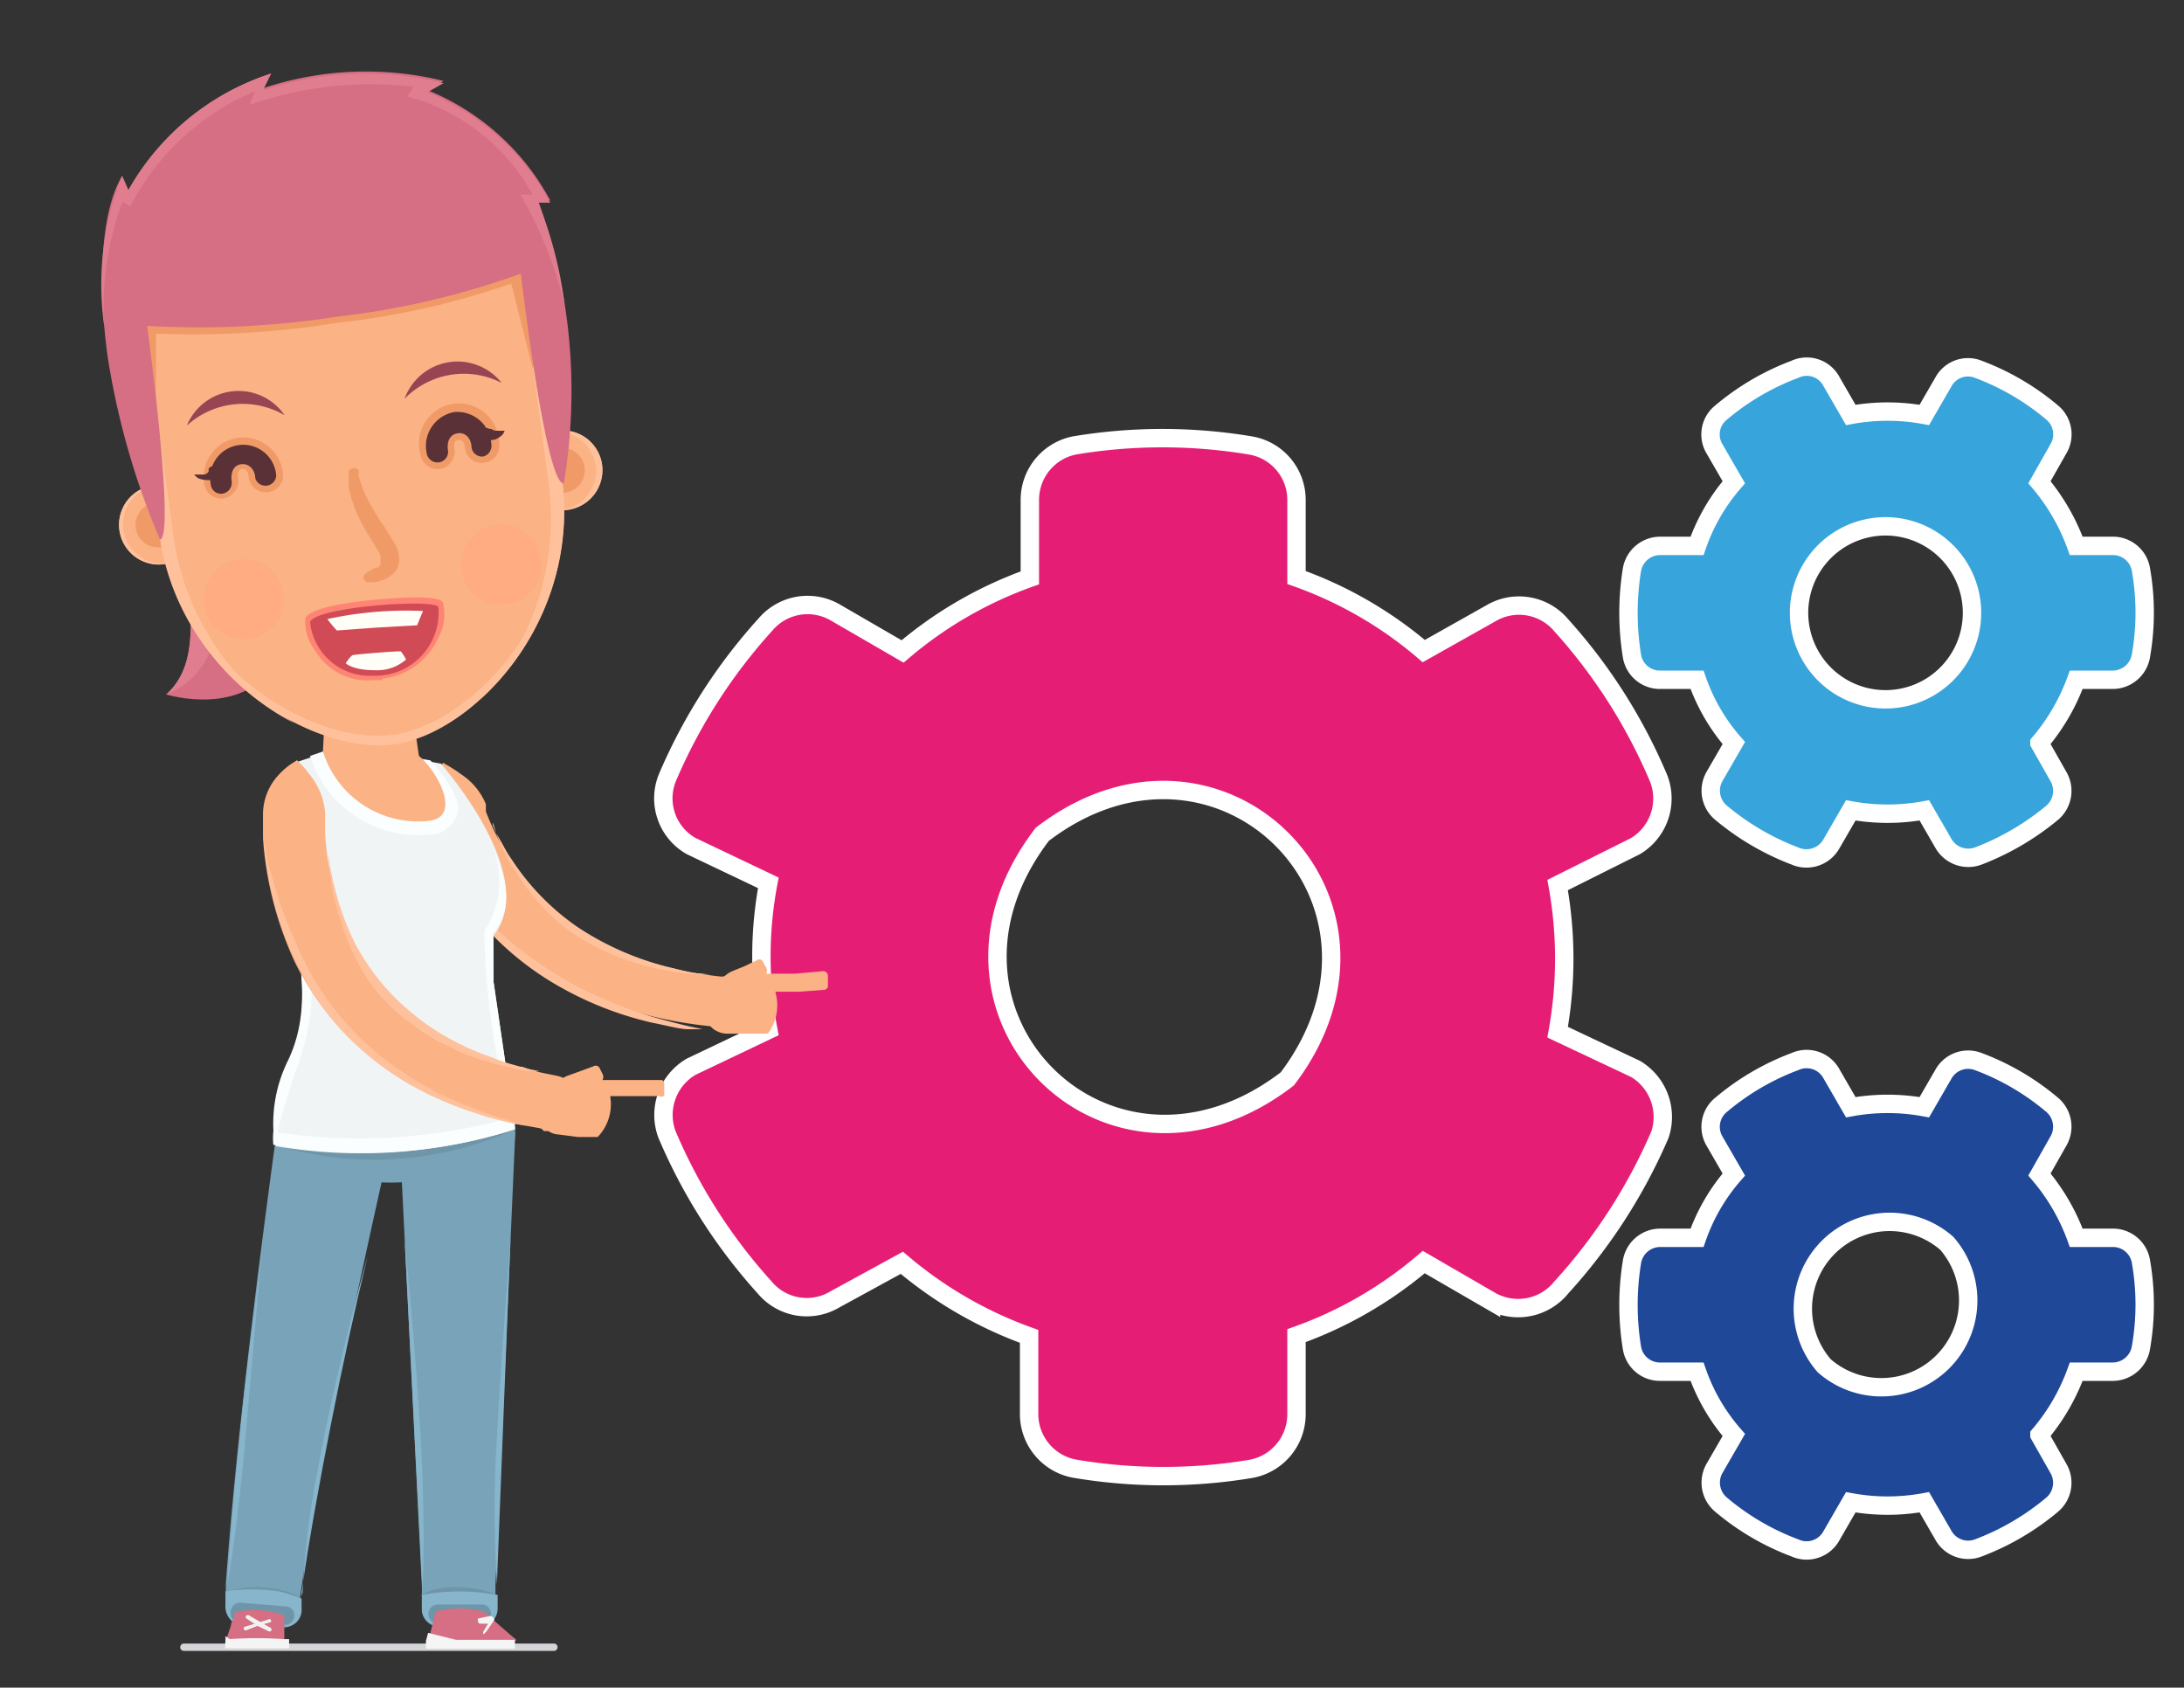 <svg id="Ebene_1" data-name="Ebene 1" xmlns="http://www.w3.org/2000/svg" viewBox="0 0 59.38 45.88"><rect x="0" y="0" width="59.38" height="45.88" fill="#333333" stroke="none"/><defs><style>.cls-1{fill:#38a4dc;}.cls-1,.cls-2,.cls-3{stroke:#fff;stroke-miterlimit:10;stroke-width:0.5px;}.cls-2{fill:#e61d75;}.cls-3{fill:#204898;}.cls-4{fill:#d4d5d9;}.cls-5{fill:#79a3b8;}.cls-6{fill:#6f95a8;}.cls-7{fill:#86b5cc;}.cls-8{fill:#e6d7cf;}.cls-9{fill:#d66f83;}.cls-10{fill:#f5f5f5;}.cls-11{fill:#f1f1f1;}.cls-12{fill:#fbb285;}.cls-13{fill:#ffc19c;}.cls-14{fill:#f0f4f5;}.cls-15{fill:#fafeff;}.cls-16{fill:#e07e8f;}.cls-17{fill:#f09b67;}.cls-18{fill:#ffac82;}.cls-19{fill:#994453;}.cls-20{fill:#593136;}.cls-21{fill:#ff8473;}.cls-22{fill:#d14b56;}.cls-23{fill:#fffef7;}</style></defs><title>configuration-kollofy</title><path class="cls-1" d="M58.21,15.49a.77.77,0,0,0-.76-.65h-1a5.63,5.63,0,0,0-1-1.73l.51-.9a.77.77,0,0,0-.17-1,6.8,6.8,0,0,0-2-1.17.76.76,0,0,0-.95.34l-.52.9a5.55,5.55,0,0,0-2,0l-.52-.9a.76.76,0,0,0-1-.34,6.8,6.8,0,0,0-2,1.17.76.76,0,0,0-.18,1l.52.9a5.26,5.26,0,0,0-1,1.73h-1a.78.78,0,0,0-.77.65,7.35,7.35,0,0,0,0,2.34.77.77,0,0,0,.77.65h1a5.21,5.21,0,0,0,1,1.72l-.52.9a.78.78,0,0,0,.18,1,7,7,0,0,0,2,1.17.78.78,0,0,0,1-.34l.52-.9a5.55,5.55,0,0,0,2,0l.52.9a.78.78,0,0,0,.95.34,7.16,7.16,0,0,0,2-1.17.78.78,0,0,0,.17-1l-.51-.9a5.58,5.58,0,0,0,1-1.72h1a.78.78,0,0,0,.76-.66A6.75,6.75,0,0,0,58.21,15.49ZM49.6,18.32A2.35,2.35,0,0,1,52.93,15,2.35,2.35,0,0,1,49.6,18.32Z"/><path class="cls-2" d="M44.47,29.06l-2.12-1a11.2,11.2,0,0,0,0-4L44.47,23a1.51,1.51,0,0,0,.63-1.83A14.77,14.77,0,0,0,42.45,17a1.5,1.5,0,0,0-1.91-.33L38.71,17.7a10.93,10.93,0,0,0-3.46-2V13.59A1.5,1.5,0,0,0,34,12.11a14.53,14.53,0,0,0-4.79,0A1.51,1.51,0,0,0,28,13.59v2.12a11,11,0,0,0-3.46,2l-1.83-1.06a1.5,1.5,0,0,0-1.9.33,14.85,14.85,0,0,0-2.66,4.15A1.49,1.49,0,0,0,18.79,23L20.89,24a10.71,10.71,0,0,0,0,4l-2.1,1a1.52,1.52,0,0,0-.66,1.83A14.8,14.8,0,0,0,20.79,35a1.49,1.49,0,0,0,1.9.33l1.83-1a11.15,11.15,0,0,0,3.46,2v2.11a1.51,1.51,0,0,0,1.26,1.49,14.47,14.47,0,0,0,4.78,0,1.51,1.51,0,0,0,1.23-1.49V36.31a11,11,0,0,0,3.46-2l1.83,1.06A1.51,1.51,0,0,0,42.45,35a14.92,14.92,0,0,0,2.68-4.15A1.52,1.52,0,0,0,44.47,29.06ZM35,29.33c-4.85,3.73-10.38-1.8-6.66-6.65C33.14,19,38.67,24.49,35,29.33Z"/><path class="cls-3" d="M58.21,34.3a.77.77,0,0,0-.76-.65h-1a5.58,5.58,0,0,0-1-1.72l.51-.9a.78.78,0,0,0-.17-1,6.8,6.8,0,0,0-2-1.17.77.77,0,0,0-.95.34l-.52.9a5.55,5.55,0,0,0-2,0l-.52-.9a.77.77,0,0,0-1-.34,6.8,6.8,0,0,0-2,1.17.77.77,0,0,0-.18,1l.52.9a5.21,5.21,0,0,0-1,1.72h-1a.78.78,0,0,0-.77.66,7.28,7.28,0,0,0,0,2.33.77.77,0,0,0,.77.65h1a5.21,5.21,0,0,0,1,1.72l-.52.9a.78.78,0,0,0,.18,1,6.8,6.8,0,0,0,2,1.17.77.77,0,0,0,1-.34l.52-.9a5.55,5.55,0,0,0,2,0l.52.9a.77.77,0,0,0,.95.34,6.93,6.93,0,0,0,2-1.17.78.78,0,0,0,.17-1l-.51-.9a5.58,5.58,0,0,0,1-1.72h1a.78.78,0,0,0,.76-.66A6.75,6.75,0,0,0,58.21,34.3ZM49.6,37.13a2.36,2.36,0,0,1,3.33-3.33A2.36,2.36,0,0,1,49.6,37.13Z"/><path class="cls-4" d="M15.06,44.88H5a.1.1,0,1,1,0-.2H15.06a.1.1,0,0,1,0,.2Z"/><path class="cls-5" d="M13,44.21a.47.47,0,0,0,.47-.45l0-.64L14,31a1.48,1.48,0,0,0-1.55-1.65h0A1.48,1.48,0,0,0,10.87,31l.6,12.13,0,.64a.47.47,0,0,0,.48.45Z"/><path class="cls-6" d="M13.52,43.36a2.67,2.67,0,0,0-1.08-.21,1.88,1.88,0,0,0-1,.21Z"/><path class="cls-7" d="M11.47,43.36v.36a.48.48,0,0,0,.48.49h1.1a.48.48,0,0,0,.48-.48v-.37A5.64,5.64,0,0,0,11.47,43.36Z"/><path class="cls-7" d="M11.48,43.32v-.2L11,33.67s.29,2.82.44,5.45c.12,2.19.07,3.64.05,4Z"/><path class="cls-7" d="M13.88,33.65l-.13,1.73c-.07,1-.17,2.37-.24,3.69a32.48,32.48,0,0,0,0,4c0,.16,0,.21,0,.21v-.21Z"/><path class="cls-6" d="M11.89,44.13a.25.25,0,0,1-.24-.26.25.25,0,0,1,.24-.25h1.25a.26.26,0,0,1,0,.51Z"/><path class="cls-8" d="M11.8,44.78h1.43c.12,0,.82-.1.79-.21l-.8-.61s0,0-.05-.05a2,2,0,0,0-1.34,0,.1.1,0,0,0,0,.05l-.17.61A.17.17,0,0,0,11.8,44.78Z"/><path class="cls-9" d="M11.79,44.66l1.86,0c.12,0,.4,0,.37-.09-.93-.81-.85-.75-.85-.75a2.44,2.44,0,0,0-1.34,0,.07.07,0,0,0,0,.05l-.17.7C11.59,44.66,11.67,44.66,11.79,44.66Z"/><path class="cls-10" d="M13.22,44.36l.22-.32s0-.09-.11-.11L13,44a.08.08,0,0,0,0,.08.06.06,0,0,0,.07.06l.2,0-.12.2a.08.08,0,0,0,0,.09A0,0,0,0,0,13.22,44.36Z"/><path class="cls-10" d="M14,44.58s-.82,0-1.6,0l-.76-.19-.06.22v.21H14Z"/><path class="cls-5" d="M6.59,44.19A.47.47,0,0,1,6.27,44a.51.51,0,0,1-.13-.34l0-.61C6.29,41,6.5,39,6.73,37s.49-4,.76-6A1.47,1.47,0,0,1,9.3,29.66h0a1.46,1.46,0,0,1,1.21,1.88q-.66,2.93-1.27,5.87c-.39,1.95-.78,3.92-1.06,5.86l-.07.55a.48.48,0,0,1-.17.3.55.55,0,0,1-.33.11Z"/><path class="cls-6" d="M6.16,43.28a2.55,2.55,0,0,1,1.09-.12,2.62,2.62,0,0,1,.72.17,1,1,0,0,1,.23.13Z"/><path class="cls-7" d="M8.2,43.46l0,.34a.47.47,0,0,1-.16.32.51.51,0,0,1-.35.12l-1.1-.05A.47.47,0,0,1,6.24,44a.53.53,0,0,1-.11-.37l0-.37a5.09,5.09,0,0,1,1.44,0A3.92,3.92,0,0,1,8.2,43.46Z"/><path class="cls-7" d="M8.2,43.41l0-.13c.22-1.52.5-3.05.8-4.57s.63-3.05,1-4.58c0,0-.19.67-.44,1.66s-.56,2.3-.81,3.57-.36,2-.43,2.71-.09,1.08-.09,1.21Z"/><path class="cls-7" d="M7.15,33.64S6.91,36.4,6.68,39c-.09,1.14-.21,2.09-.3,2.78s-.17,1.15-.2,1.29l0,.17v-.17c.09-1.6.25-3.17.41-4.74S7,35.2,7.15,33.64Z"/><path class="cls-6" d="M7.73,44.17A.25.25,0,0,0,8,43.93a.24.24,0,0,0-.22-.26l-1.25-.1a.26.26,0,0,0-.26.25.25.25,0,0,0,.22.28Z"/><path class="cls-9" d="M6.15,44.57l.13-.38c0-.09.07-.18.1-.25l0-.11s0,0,0,0a2.25,2.25,0,0,1,1.35.09.09.09,0,0,1,0,.05V44a2,2,0,0,0,0,.23l0,.33A4.53,4.53,0,0,1,6.15,44.57Z"/><path class="cls-11" d="M7.36,44.1a.06.06,0,0,0,0-.07.05.05,0,0,0-.07,0l-.33.1-.32.1a.07.07,0,0,0,0,.08.07.07,0,0,0,.08,0L7,44.2Z"/><path class="cls-11" d="M6.7,44a.05.05,0,0,1,0-.08.06.06,0,0,1,.08,0l.29.17.3.17a.08.08,0,0,1,0,.08.07.07,0,0,1-.08,0L7,44.2Z"/><path class="cls-10" d="M6.13,44.57l0-.09.12.08h0a10.34,10.34,0,0,1,1.45,0l.16,0v.25H6.12Z"/><path class="cls-12" d="M19.62,26.55a10.29,10.29,0,0,1-2.07-.43,7.55,7.55,0,0,1-1.85-.9,6.74,6.74,0,0,1-1.48-1.39,7.76,7.76,0,0,1-.57-.84,6.57,6.57,0,0,1-.44-.93l0-.1v0l0-.1a1.79,1.79,0,0,0-.67-.81,4.31,4.31,0,0,0-.49-.31.61.61,0,0,0-.11.13,1.6,1.6,0,0,0-.23.36,1.55,1.55,0,0,0-.08,1.21l.05.13v0l.05.12a7.86,7.86,0,0,0,.57,1.12,9.18,9.18,0,0,0,.72,1,8.13,8.13,0,0,0,1.89,1.67,8.76,8.76,0,0,0,2.26,1,11.8,11.8,0,0,0,2.39.44.75.75,0,0,0,.55-.18.68.68,0,0,0,.24-.5v0a.73.73,0,0,0-.18-.52A.67.67,0,0,0,19.62,26.55Z"/><path class="cls-13" d="M15.24,25.12a6.1,6.1,0,0,0,1.48.86,7.12,7.12,0,0,0,1.33.39,7.27,7.27,0,0,0,.92.12l.33,0L19,26.46c-.22,0-.51-.1-.87-.18a8,8,0,0,1-2.4-1.06,6.6,6.6,0,0,1-1.8-1.83,3.77,3.77,0,0,1-.25-.41l-.18-.32-.1-.22a.46.46,0,0,1,0-.08l.06.18a3.83,3.83,0,0,0,.22.56,5.72,5.72,0,0,0,.54.9A5.94,5.94,0,0,0,15.24,25.12Z"/><path class="cls-13" d="M14.51,26.08a9.21,9.21,0,0,0,1.73,1,12,12,0,0,0,1.49.56c.43.12.78.21,1,.26l.37.08-.38,0c-.24,0-.59-.1-1-.18a9.31,9.31,0,0,1-2.91-1.22,8.12,8.12,0,0,1-2.29-2.22c-.13-.17-.23-.35-.33-.5s-.16-.29-.22-.4l-.14-.26,0-.09.12.19.41.6a10.94,10.94,0,0,0,.79,1A8.28,8.28,0,0,0,14.51,26.08Z"/><path class="cls-12" d="M22.41,26.91l-.67.05c-.16,0-.33,0-.45,0h-.21a1.34,1.34,0,0,1,0,.74c-.07.22-.18.4-.23.4l-.56,0h-.38l-.17,0h0a.66.66,0,0,1-.29-.09.57.57,0,0,1-.26-.62,1.33,1.33,0,0,1,.4-.74.92.92,0,0,1,.26-.22l.11-.05.25-.1.36-.17a.11.11,0,0,1,.18.05l.08.14a.17.17,0,0,1,0,.17h.78l.78-.07a.13.13,0,0,1,.12.12l0,.3A.12.12,0,0,1,22.41,26.91Z"/><path class="cls-5" d="M14,30.67l-.44-1.21-4.86.32c-.45,0-1.19,1.33-1.19,1.33a5.19,5.19,0,0,0,3.75,1A5.19,5.19,0,0,0,14,30.67Z"/><path class="cls-6" d="M14,30.7a9.29,9.29,0,0,1-6.54.42Z"/><path class="cls-14" d="M14,30.7c-.08-.58-.58-4-.58-4l0-1.27c.95-1.19-.24-3.25-1.43-4.67l-.56-.1-2.62-.19-.72.24a20.21,20.21,0,0,0-.5,2.82c.46,1.82,1,3.67.28,5.33a3.87,3.87,0,0,0-.37,2.3A13.8,13.8,0,0,0,14,30.7Z"/><path class="cls-15" d="M8.13,28.86a6.1,6.1,0,0,0,.11-3.74,6,6,0,0,0-.6-1.31c.44,1.72.93,3.45.2,5a3.87,3.87,0,0,0-.37,2.3A19.5,19.5,0,0,1,8.13,28.86Z"/><path class="cls-15" d="M13.39,25.39c.57-.71.41-1.42,0-2.35a2.39,2.39,0,0,1-.22,2.26A19.42,19.42,0,0,0,14,30.7c-.08-.58-.58-4-.58-4Z"/><path class="cls-15" d="M11.64,22.69a.8.8,0,0,0,.79-.55c.19-.52-.73-1.47-.73-1.47l-.3-.05-2.62-.19-.35.12A3.07,3.07,0,0,0,11.64,22.69Z"/><path class="cls-12" d="M11.61,22.32a2.71,2.71,0,0,1-2.83-1.89L8.9,18,11,17.9l.39,2.65C11.93,21,12.58,22.26,11.61,22.32Z"/><path class="cls-15" d="M7.43,30.77a2.15,2.15,0,0,0,0,.35A13.65,13.65,0,0,0,14,30.7c0-.07,0-.19,0-.34A15.52,15.52,0,0,1,7.43,30.77Z"/><path class="cls-12" d="M7.56,23.49c.36-.08,1-.23,1.09-1.06a2.81,2.81,0,0,0-.59-1.76A3.2,3.2,0,0,0,7.56,23.49Z"/><g id="_Gruppe_" data-name="&lt;Gruppe&gt;"><g id="_Gruppe_2" data-name="&lt;Gruppe&gt;"><path class="cls-9" d="M5.28,16c-.24.6.21,2-.76,2.88,0,0,2.21.68,3.05-1Z"/><path class="cls-16" d="M5.86,17.07a2.47,2.47,0,0,0,0-.52L5.28,16c-.24.6.21,2-.76,2.88A2.11,2.11,0,0,0,5.86,17.07Z"/><path class="cls-12" d="M15.1,11.72,4.15,13.2a1.08,1.08,0,0,0,.29,2.14l11-1.48a1.09,1.09,0,0,0,.93-1.22A1.08,1.08,0,0,0,15.1,11.72Z"/><path class="cls-13" d="M15.1,11.72,4.15,13.2a1.08,1.08,0,0,0,.29,2.14l11-1.48a1.09,1.09,0,0,0,.93-1.22A1.08,1.08,0,0,0,15.1,11.72Zm.17,2.14L4.55,15.31a1.06,1.06,0,0,1-.28-2.11L15,11.75a1.06,1.06,0,0,1,.28,2.11Z"/><path class="cls-17" d="M4.38,14.87a.6.6,0,0,1-.69-.52.62.62,0,0,1,.52-.69l11-1.48a.61.61,0,0,1,.68.52.6.6,0,0,1-.52.69Z"/><path class="cls-13" d="M8.48,4a5.5,5.5,0,0,0-4.74,6.13c.4,3,.07.53.59,4.38s4.17,6,6.35,5.73,5.12-3.37,4.6-7.22-.19-1.39-.6-4.37A5.51,5.51,0,0,0,8.48,4Z"/><path class="cls-12" d="M8.45,3.74A5.53,5.53,0,0,0,3.7,9.88c.41,3,.08.52.6,4.37s4.17,6,6.35,5.73,5.11-3.36,4.59-7.21-.19-1.4-.59-4.38A5.52,5.52,0,0,0,8.45,3.74Z"/><path class="cls-13" d="M4.7,14.47c-.53-3.9-.19-1.42-.6-4.44A5.63,5.63,0,0,1,5.91,5a5.42,5.42,0,0,0-2.17,5.08c.4,3,.07.53.59,4.38A6.91,6.91,0,0,0,8,19.66,7.24,7.24,0,0,1,4.7,14.47Z"/><path class="cls-13" d="M11.23,4.32a5.64,5.64,0,0,1,3.08,4.33l.6,4.44A7.25,7.25,0,0,1,13.07,19a6.93,6.93,0,0,0,2.21-6c-.53-3.84-.19-1.39-.6-4.37A5.44,5.44,0,0,0,11.23,4.32Z"/><path class="cls-17" d="M14.67,8.52c-.5-3.63-3.23-5.06-6.21-4.65S3.23,6.37,3.72,10a1.92,1.92,0,0,0,.52,1.07v-2a24.44,24.44,0,0,0,4.9-.29A21.48,21.48,0,0,0,13.9,7.71l.58,2.3A2.9,2.9,0,0,0,14.67,8.52Z"/><path class="cls-18" d="M7.71,16.15a1.09,1.09,0,1,1-1.23-.94A1.09,1.09,0,0,1,7.71,16.15Z"/><path class="cls-18" d="M14.71,15.2a1.09,1.09,0,1,1-2.16.3,1.08,1.08,0,0,1,.93-1.23A1.09,1.09,0,0,1,14.71,15.2Z"/><path class="cls-9" d="M14.63,5.45l.33,0a6.6,6.6,0,0,0-3.34-3l.44-.25a8.83,8.83,0,0,0-4.91.2L7.37,2A6.88,6.88,0,0,0,3.49,5.17l-.17-.39c-.93,1.6-.38,5-.38,5h0a20.86,20.86,0,0,0,1.41,4.89C4.78,14.57,4,8.86,4,8.86a24.51,24.51,0,0,0,5.16-.25,22.05,22.05,0,0,0,5-1.17s.68,5.77,1.17,5.7A15.23,15.23,0,0,0,14.63,5.45Z"/><path class="cls-16" d="M3.33,5.48l.21.13A6.78,6.78,0,0,1,6.93,2.48l-.14.37a9.91,9.91,0,0,1,4.46-.49l-.18.26a5.49,5.49,0,0,1,3.41,2.67l-.33,0a11.26,11.26,0,0,1,1.2,3,10.75,10.75,0,0,0-.72-2.78l.33,0a6.6,6.6,0,0,0-3.34-3l.44-.25a8.83,8.83,0,0,0-4.91.2L7.37,2A6.88,6.88,0,0,0,3.49,5.17l-.17-.39a8,8,0,0,0-.48,4.13A8.15,8.15,0,0,1,3.33,5.48Z"/></g><g id="_Gruppe_3" data-name="&lt;Gruppe&gt;"><path class="cls-19" d="M7.74,11.29a2.25,2.25,0,0,0-2.66.28A1.52,1.52,0,0,1,7.74,11.29Z"/><path class="cls-19" d="M11,10.84a2.25,2.25,0,0,1,2.64-.43A1.53,1.53,0,0,0,11,10.84Z"/><path class="cls-17" d="M7.29,13.38a.47.47,0,0,1-.53-.4s0-.25-.17-.23-.12.23-.11.27a.49.49,0,0,1-.4.53.47.47,0,0,1-.53-.41,1.08,1.08,0,1,1,2.14-.29A.46.46,0,0,1,7.29,13.38Z"/><path class="cls-20" d="M6,12.82l0,0,0,.07a.53.53,0,0,1-.12.1.41.41,0,0,1-.27.06A.63.63,0,0,1,5.39,13a.35.35,0,0,1-.11-.1h.14l.14,0a.18.18,0,0,0,.11-.08.16.16,0,0,0,0-.07l0,0v0h0v0C5.79,12.55,6,12.82,6,12.82Z"/><path class="cls-20" d="M7.27,13.2A.29.29,0,0,1,6.94,13c0-.19-.14-.41-.38-.38s-.29.27-.26.47a.3.3,0,0,1-.25.33.28.28,0,0,1-.32-.25.9.9,0,1,1,1.78-.24A.29.29,0,0,1,7.27,13.2Z"/><path class="cls-17" d="M13.17,12.58a.46.46,0,0,1-.53-.4s0-.24-.17-.22-.12.22-.11.26a.48.48,0,0,1-.41.53.47.47,0,0,1-.52-.4,1.09,1.09,0,1,1,2.14-.29A.46.46,0,0,1,13.17,12.58Z"/><path class="cls-20" d="M13,11.87l0,0,.06,0a.51.51,0,0,0,.15.07.4.4,0,0,0,.27,0,.74.74,0,0,0,.16-.1.33.33,0,0,0,.08-.13l-.13,0H13.5a.24.24,0,0,1-.14-.05l-.06,0,0,0,0,0h0C13.18,11.55,13,11.87,13,11.87Z"/><path class="cls-20" d="M13.14,12.41a.29.29,0,0,1-.32-.25c0-.2-.14-.42-.38-.38s-.29.27-.26.46a.29.29,0,0,1-.25.33.3.3,0,0,1-.33-.25.94.94,0,0,1,.76-1.12.93.93,0,0,1,1,.88A.3.3,0,0,1,13.14,12.41Z"/><path class="cls-17" d="M9.75,12.79l0,.15.05.15.07.21a4.28,4.28,0,0,0,.24.48c.09.17.21.35.33.53l.18.28a3.07,3.07,0,0,1,.17.31.72.72,0,0,1,.05.42.45.45,0,0,1-.09.21.43.43,0,0,1-.14.13.63.63,0,0,1-.25.12.83.83,0,0,1-.18.05l-.16,0a.15.15,0,0,1-.14-.13.17.17,0,0,1,.06-.11h0l.13-.08.13-.08.08,0,.06-.06a.14.14,0,0,0,0-.09.54.54,0,0,0,0-.17c0-.07-.08-.16-.13-.25l-.17-.28a2.75,2.75,0,0,1-.17-.29c-.06-.1-.1-.2-.15-.3s-.08-.19-.11-.29a.92.92,0,0,1-.08-.27,1.06,1.06,0,0,1-.05-.23c0-.07,0-.14,0-.19v-.15a.12.12,0,0,1,.12-.13A.14.14,0,0,1,9.75,12.79Z"/></g><path class="cls-21" d="M10.39,18.49l-.25,0a1.65,1.65,0,0,1-1.56-.79,1.29,1.29,0,0,1-.28-.86c0-.09.13-.3,1.31-.47,0,0,2.23-.29,2.43,0a1.32,1.32,0,0,1-.14,1,1.89,1.89,0,0,1-1.51,1.08Z"/><path class="cls-22" d="M8.43,16.91a1.63,1.63,0,0,0,1.71,1.46,1.72,1.72,0,0,0,1.78-1.87C11.78,16.27,8.57,16.5,8.43,16.91Z"/><path class="cls-23" d="M8.9,16.83a3.29,3.29,0,0,0,.26.31s1.09-.08,1.1-.08S11.31,17,11.34,17l.16-.39A10.13,10.13,0,0,0,8.9,16.83Z"/><path class="cls-23" d="M10.19,18.22c-.61,0-.79-.19-.79-.19s.13-.2.19-.22,1.28-.12,1.31-.1a1.27,1.27,0,0,1,.14.22A1.2,1.2,0,0,1,10.19,18.22Z"/></g><path class="cls-12" d="M15.16,29.25l-.44-.09A4.68,4.68,0,0,1,14.2,29L13.88,29l-.17-.05-.17-.06a5,5,0,0,1-.75-.29c-.13-.06-.27-.11-.4-.18L12,28.17A6.4,6.4,0,0,1,10.53,27a6,6,0,0,1-1-1.56A6.29,6.29,0,0,1,9,23.84a7.32,7.32,0,0,1-.16-1.18,1.34,1.34,0,0,1,0-.19v-.36a1.85,1.85,0,0,0-.38-1,3.58,3.58,0,0,0-.38-.44,1.82,1.82,0,0,0-.47.36,1.58,1.58,0,0,0-.46,1.11v.42c0,.06,0,.14,0,.23A9.58,9.58,0,0,0,8,26.12a7.75,7.75,0,0,0,1.34,1.94,7.84,7.84,0,0,0,1.85,1.44l.48.26.48.21a8.08,8.08,0,0,0,.89.32l.2.07.2.05.36.09c.23.06.43.09.59.12l.5.09a.73.73,0,0,0,.83-.64h0A.73.73,0,0,0,15.16,29.25Z"/><path class="cls-13" d="M10.09,26.76a5.58,5.58,0,0,0,1.58,1.4l.2.13.21.1.2.1.2.09a6,6,0,0,0,.76.28,10.19,10.19,0,0,0,1.12.26l.31,0h.11l-.11,0-.31-.06c-.25-.08-.63-.16-1-.32a7.15,7.15,0,0,1-1.39-.65,6.72,6.72,0,0,1-1.33-1.07,6.22,6.22,0,0,1-1-1.4,7.44,7.44,0,0,1-.52-1.41,6.71,6.71,0,0,1-.2-1.06l0-.3v-.11a2.17,2.17,0,0,0,0,.24,4.81,4.81,0,0,0,.05.75,6.3,6.3,0,0,0,.29,1.29A6.1,6.1,0,0,0,10.09,26.76Z"/><path class="cls-13" d="M9.15,27.51A7.78,7.78,0,0,0,11,29.18l.24.16.23.13.24.13a1.19,1.19,0,0,0,.22.12c.31.14.58.28.85.37.52.22.95.33,1.24.43l.34.09.12,0-.12,0L14,30.55a10.5,10.5,0,0,1-1.23-.35,10.11,10.11,0,0,1-1.67-.74,8.32,8.32,0,0,1-1.69-1.32A7.2,7.2,0,0,1,8.18,26.4a9,9,0,0,1-.69-1.73,9.87,9.87,0,0,1-.26-1.27L7.18,23a1.16,1.16,0,0,1,0-.13l.06.28c0,.19.1.48.21.87A10.47,10.47,0,0,0,8,25.53,8.23,8.23,0,0,0,9.15,27.51Z"/><path class="cls-12" d="M17.93,29.8H16.59a1.28,1.28,0,0,1-.34,1.11H16l-.28,0-.55-.07h0a.54.54,0,0,1-.26-.09l-.06,0-.06,0-.1-.1a.6.6,0,0,1-.1-.5,1.09,1.09,0,0,1,.3-.51l.12-.11a.64.64,0,0,0,.13-.1,1.56,1.56,0,0,1,.25-.17l.74-.27a.12.12,0,0,1,.18.06l.07.14a.17.17,0,0,1,0,.17h.25c.14,0,.33,0,.53,0h.79c.06,0,.1,0,.11.12v.3A.1.1,0,0,1,17.93,29.8Z"/></svg>